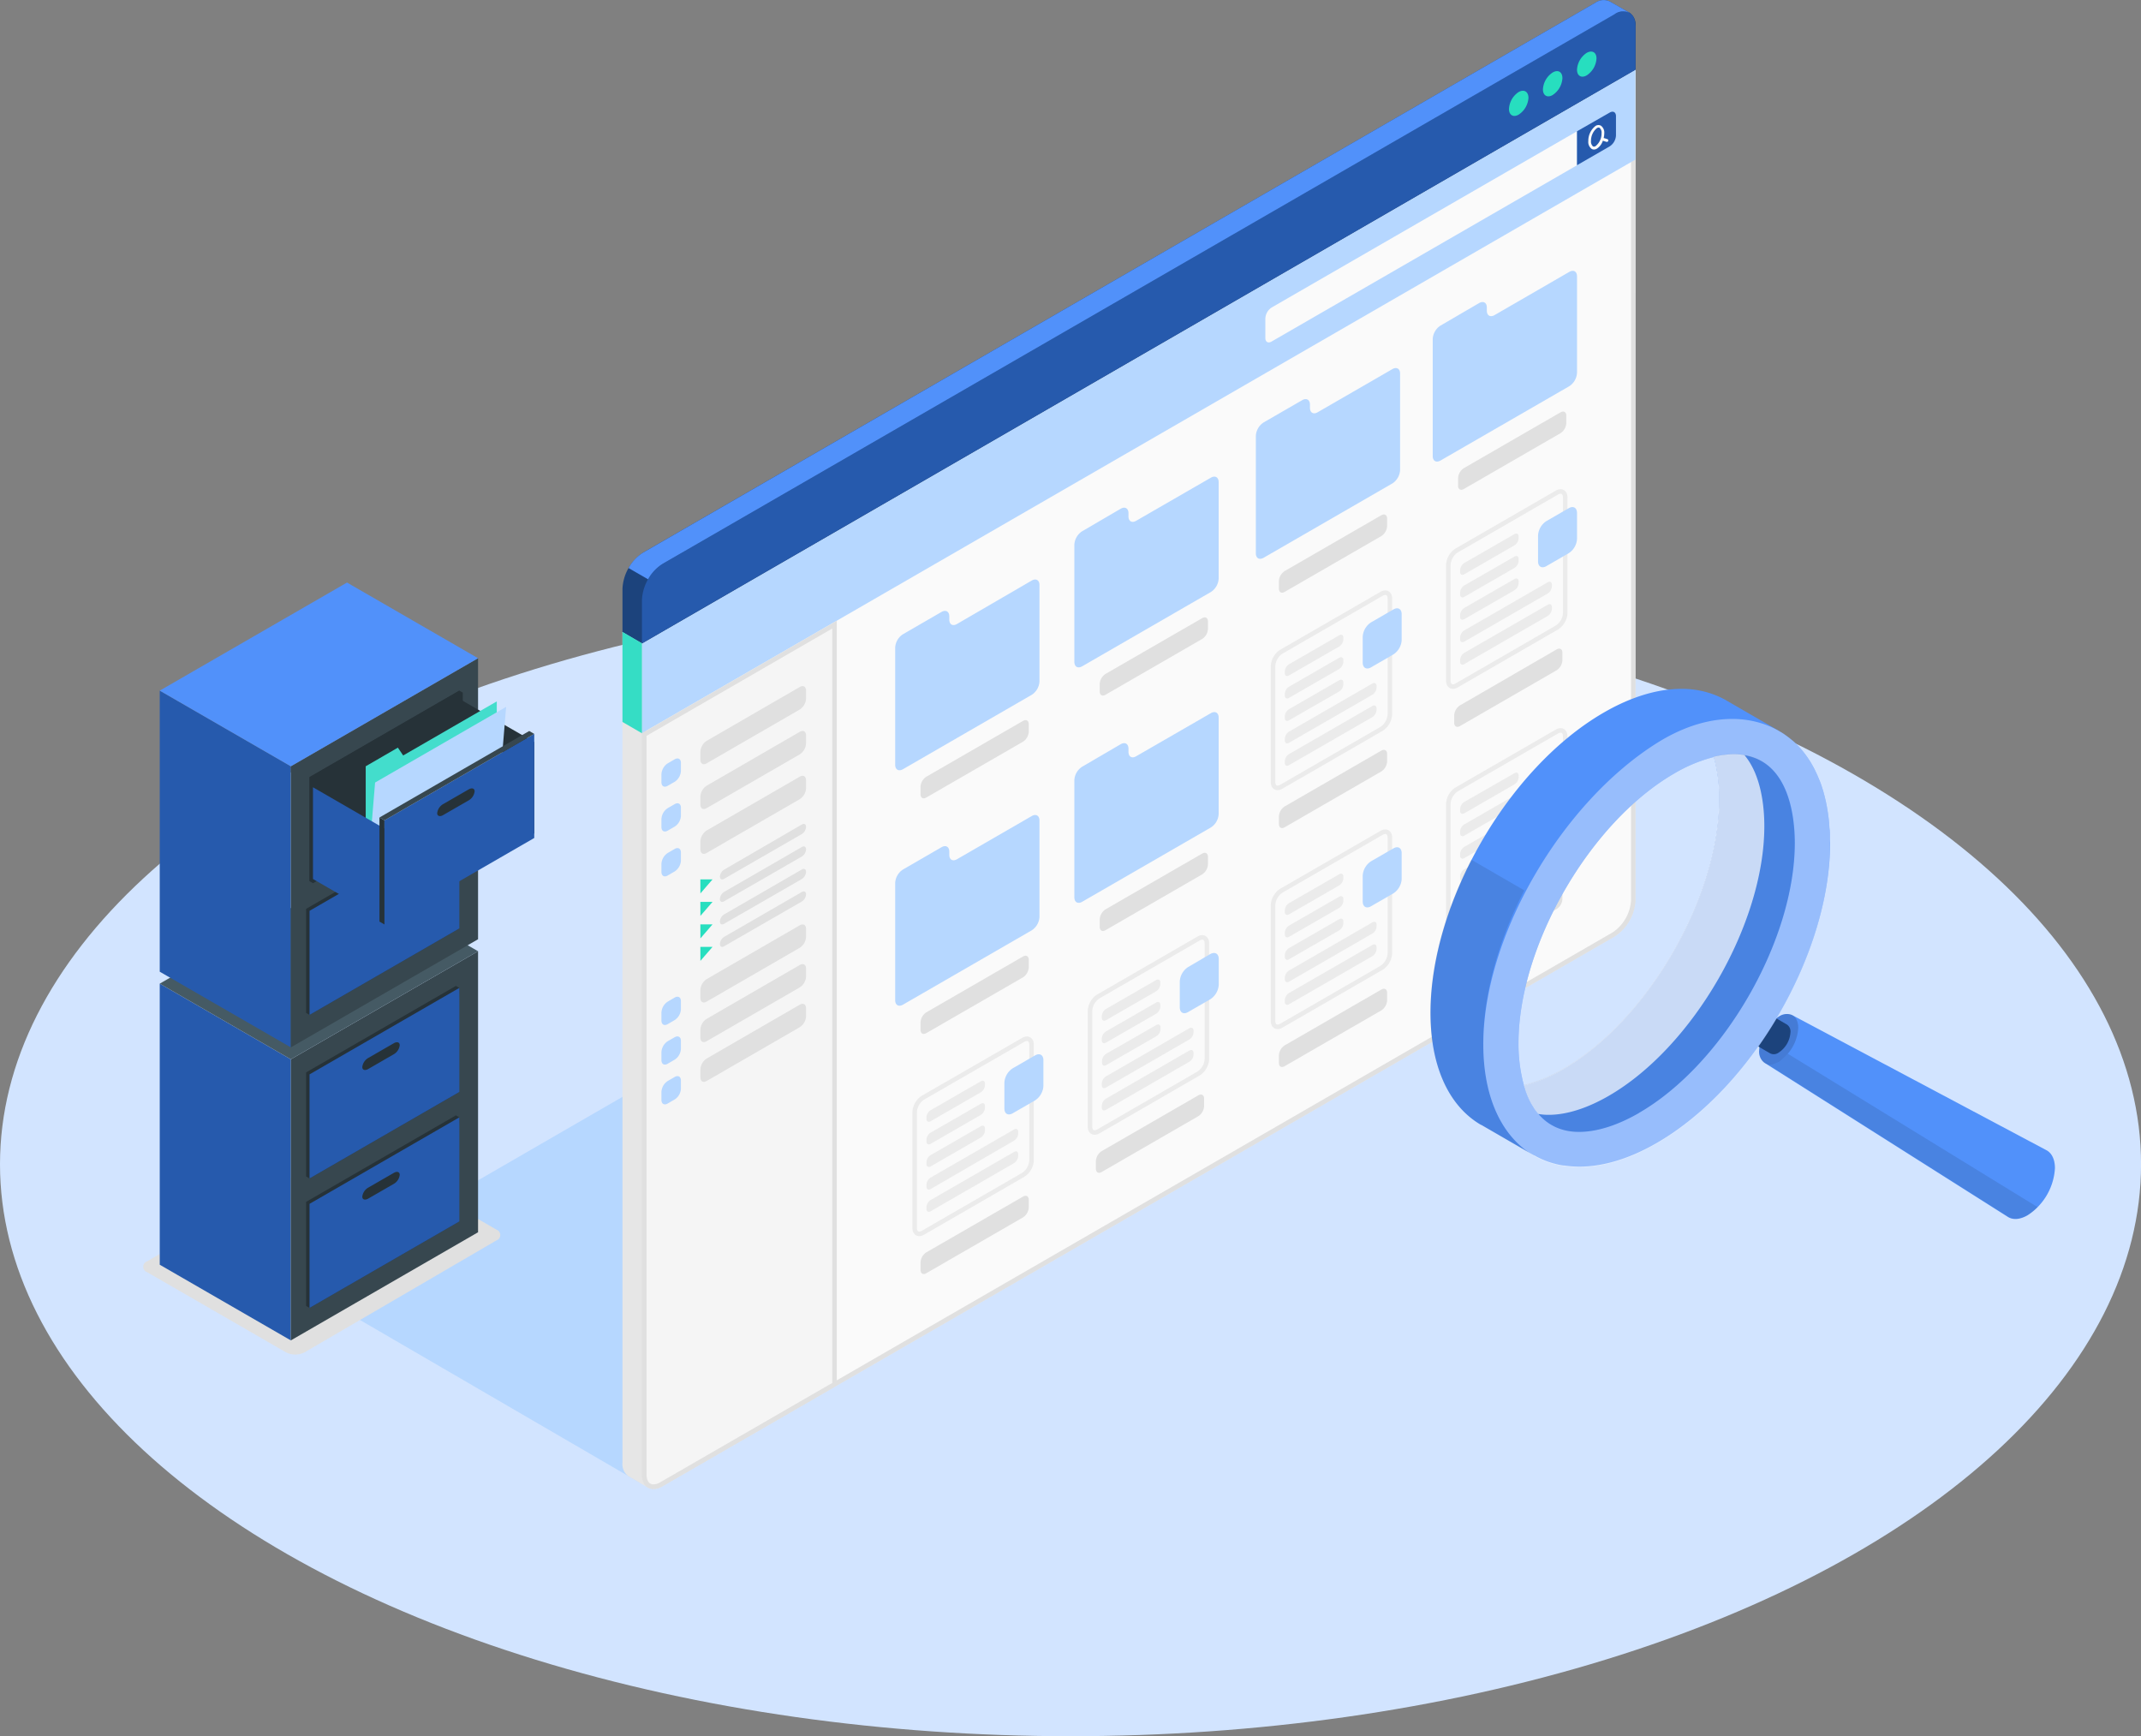 <svg xmlns="http://www.w3.org/2000/svg" viewBox="0 0 473.65 384.08"><rect x="0" y="0" width="473.65" height="384.08" fill="#808080" stroke="none"/><defs><style>.cls-1{fill:#d2e4ff;}.cls-17,.cls-2{fill:#b6d7ff;}.cls-3{fill:#e0e0e0;}.cls-4{fill:#265aad;}.cls-5{fill:#37474f;}.cls-6{fill:#455a64;}.cls-7{fill:#263238;}.cls-8{fill:#5191fa;}.cls-9{fill:#27debf;}.cls-10{opacity:0.2;}.cls-11{fill:#e6e6e6;}.cls-12,.cls-15{fill:#fafafa;}.cls-13{fill:#1c437c;}.cls-14{fill:#f5f5f5;}.cls-15{stroke:#ebebeb;stroke-miterlimit:10;}.cls-16{fill:#ebebeb;}.cls-17,.cls-19{opacity:0.1;}.cls-18{opacity:0.15;}.cls-20,.cls-21{fill:#fff;}.cls-20{opacity:0.4;}.cls-21{opacity:0.7;}</style></defs><g id="Magnifying_glass" data-name="Magnifying glass"><ellipse id="Floor-2" data-name="Floor" class="cls-1" cx="236.83" cy="257.56" rx="236.83" ry="126.52"/><polygon id="Shadow-2" data-name="Shadow" class="cls-2" points="141.51 327.99 66.01 284.08 193.73 210.27 141.51 327.99"/><path id="Shadow-3" data-name="Shadow" class="cls-3" d="M45.7,289.38l30.73,17.74a4.53,4.53,0,0,0,4.12,0L123,282.36a1.26,1.26,0,0,0,0-2.38L92.28,262.24a4.55,4.55,0,0,0-4.13,0L45.7,287A1.26,1.26,0,0,0,45.7,289.38Z" transform="translate(-13.17 -7.96)"/><g id="Cabinet-2" data-name="Cabinet"><polygon class="cls-4" points="64.34 296.52 35.34 279.78 35.34 217.6 64.34 234.34 64.34 296.52"/><polygon class="cls-5" points="64.34 234.34 105.76 210.43 105.76 272.6 64.34 296.52 64.34 234.34"/><polygon class="cls-6" points="105.76 210.43 64.34 234.34 35.34 217.6 76.77 193.69 105.76 210.43"/><path class="cls-7" d="M95.41,241.54l5.63-3.25c.73-.43,1.32-.23,1.32.43a2.66,2.66,0,0,1-1.32,2l-5.64,3.25c-.73.42-1.32.23-1.32-.43A2.63,2.63,0,0,1,95.41,241.54Z" transform="translate(-13.17 -7.96)"/><polygon class="cls-7" points="67.72 265.87 100.86 246.74 101.62 247.18 100.86 269.77 101.62 270.21 68.48 289.34 67.72 288.9 67.72 265.87"/><polygon class="cls-4" points="68.48 266.31 101.62 247.18 101.62 270.21 68.48 289.34 68.48 266.31"/><path class="cls-7" d="M94.64,270.68l5.64-3.25c.73-.43,1.32-.23,1.32.43a2.65,2.65,0,0,1-1.32,2l-5.64,3.25c-.73.42-1.32.23-1.32-.43A2.65,2.65,0,0,1,94.64,270.68Z" transform="translate(-13.17 -7.96)"/><polygon class="cls-7" points="67.72 237.23 100.86 218.1 101.62 218.54 100.86 241.13 101.62 241.57 68.48 260.7 67.72 260.26 67.72 237.23"/><polygon class="cls-4" points="68.48 237.67 101.62 218.54 101.62 241.57 68.48 260.7 68.48 237.67"/><path class="cls-7" d="M94.64,242l5.64-3.25c.73-.42,1.32-.23,1.32.43a2.65,2.65,0,0,1-1.32,2l-5.64,3.26c-.73.42-1.32.23-1.32-.43A2.66,2.66,0,0,1,94.64,242Z" transform="translate(-13.17 -7.96)"/></g><g id="Cabinet-3" data-name="Cabinet"><polygon class="cls-4" points="64.34 231.7 35.34 214.96 35.34 152.78 64.34 169.52 64.34 231.7"/><polygon class="cls-5" points="64.34 169.52 105.76 145.61 105.76 207.78 64.34 231.7 64.34 169.52"/><polygon class="cls-8" points="105.76 145.61 64.34 169.52 35.34 152.78 76.77 128.87 105.76 145.61"/><polygon class="cls-7" points="68.48 171.91 101.62 152.78 102.38 153.22 102.38 176.25 69.24 195.38 68.48 194.94 68.48 171.91"/><path class="cls-7" d="M95.41,176.72l5.63-3.26c.73-.42,1.32-.22,1.32.44a2.66,2.66,0,0,1-1.32,2l-5.64,3.25c-.73.42-1.32.23-1.32-.43A2.63,2.63,0,0,1,95.41,176.72Z" transform="translate(-13.17 -7.96)"/><polygon class="cls-7" points="67.72 201.05 100.86 181.92 100.86 204.95 101.62 205.39 68.48 224.52 67.72 224.08 67.72 201.05"/><polygon class="cls-4" points="68.48 201.49 101.62 182.36 101.62 205.39 68.48 224.52 68.48 201.49"/><path class="cls-7" d="M94.64,205.86l5.64-3.25c.73-.43,1.32-.23,1.32.43a2.65,2.65,0,0,1-1.32,2l-5.64,3.25c-.73.42-1.32.23-1.32-.43A2.65,2.65,0,0,1,94.64,205.86Z" transform="translate(-13.17 -7.96)"/><polygon class="cls-7" points="68.48 171.91 101.62 152.78 101.62 175.81 68.48 194.94 68.48 171.91"/><polygon class="cls-7" points="118.19 164.16 100.05 153.69 100.05 173.98 118.19 184.45 118.19 164.16"/><polygon class="cls-9" points="80.91 198.22 80.91 169.52 88.02 165.4 89.19 167.13 109.9 155.17 109.9 181.48 80.91 198.22"/><g class="cls-10"><polygon class="cls-2" points="80.91 198.22 80.91 169.52 88.02 165.4 89.19 167.13 109.9 155.17 109.9 181.48 80.91 198.22"/></g><polygon class="cls-2" points="80.91 198.22 82.98 173.11 111.97 156.37 109.9 181.48 80.91 198.22"/><polygon class="cls-4" points="85.05 183.29 69.24 174.16 69.24 194.45 85.05 203.58 85.05 183.29"/><polygon class="cls-4" points="85.05 181.48 118.19 162.35 118.19 185.38 85.05 204.51 85.05 181.48"/><path class="cls-7" d="M111.21,185.84l5.64-3.25c.73-.42,1.32-.23,1.32.43a2.65,2.65,0,0,1-1.32,2l-5.64,3.25c-.73.43-1.32.23-1.32-.43A2.66,2.66,0,0,1,111.21,185.84Z" transform="translate(-13.17 -7.96)"/><polygon class="cls-7" points="85.05 181.48 83.95 180.84 83.95 203.87 85.05 204.51 85.05 181.48"/><polygon class="cls-5" points="83.95 180.84 117.08 161.71 118.19 162.35 85.05 181.48 83.95 180.84"/></g><g id="Window-2" data-name="Window"><path class="cls-11" d="M375,23.37l-4.31-2.5L150.88,147.76V331.54a3.23,3.23,0,0,0,1.34,3h0l4.3,2.51h0a3.24,3.24,0,0,0,3.25-.32l210.6-121.59a10.17,10.17,0,0,0,4.6-8Z" transform="translate(-13.17 -7.96)"/><path class="cls-12" d="M157.73,336.83c-1.28,0-2-1-2-2.78V150.56L374.48,24.24V207.15a9.59,9.59,0,0,1-4.35,7.52l-210.6,121.6a3.77,3.77,0,0,1-1.8.56Z" transform="translate(-13.17 -7.96)"/><path class="cls-3" d="M374,25.1V207.15a9.21,9.21,0,0,1-4.1,7.09L159.28,335.83a3.15,3.15,0,0,1-1.55.5c-1.39,0-1.54-1.6-1.54-2.28V150.84L374,25.1m1-1.73L155.19,150.27V334.05c0,2.07,1,3.28,2.54,3.28a4.23,4.23,0,0,0,2.05-.63l210.6-121.59a10.17,10.17,0,0,0,4.6-8V23.37Z" transform="translate(-13.17 -7.96)"/><polygon class="cls-2" points="142.01 142.31 142.01 162.2 361.8 35.3 361.8 15.41 142.01 142.31"/><path class="cls-12" d="M293.1,78.45v4.28c0,.87.62,1.23,1.37.79l67.58-39V37l-67.58,39A3.07,3.07,0,0,0,293.1,78.45Z" transform="translate(-13.17 -7.96)"/><path class="cls-4" d="M369.29,32.86c.76-.44,1.38-.08,1.38.8v4.28a3.06,3.06,0,0,1-1.38,2.39l-7.24,4.18V37Z" transform="translate(-13.17 -7.96)"/><path class="cls-12" d="M368.75,38.73l-.8-.25a4.56,4.56,0,0,0,.13-1,1.9,1.9,0,0,0-.74-1.72,1.17,1.17,0,0,0-1.18.05,4.15,4.15,0,0,0-1.61,3.36,1.9,1.9,0,0,0,.74,1.73,1,1,0,0,0,.51.14,1.32,1.32,0,0,0,.66-.2,3.33,3.33,0,0,0,1.31-1.75l.81.26h.09a.3.3,0,0,0,.28-.21A.3.3,0,0,0,368.75,38.73Zm-2.59,1.55a.57.57,0,0,1-.58.06,1.44,1.44,0,0,1-.43-1.21,3.6,3.6,0,0,1,1.31-2.84.82.82,0,0,1,.37-.11.42.42,0,0,1,.21.06,1.38,1.38,0,0,1,.44,1.2A3.58,3.58,0,0,1,366.16,40.28Z" transform="translate(-13.17 -7.96)"/><path class="cls-13" d="M369.37,8.3a3.2,3.2,0,0,0-3.3.29L155.47,130.18a10.17,10.17,0,0,0-4.59,8v9.62l4.31,2.51L375,23.37V13.75a3.22,3.22,0,0,0-1.33-3C372.87,10.33,370.11,8.76,369.37,8.3Z" transform="translate(-13.17 -7.96)"/><path class="cls-4" d="M155.19,140.64a10.12,10.12,0,0,1,4.59-7.95l210.6-121.6c2.54-1.46,4.6-.27,4.6,2.66v9.62L155.19,150.27Z" transform="translate(-13.17 -7.96)"/><path class="cls-8" d="M373.69,10.81a3.19,3.19,0,0,0-3.31.29L159.78,132.68a9.49,9.49,0,0,0-3.24,3.43l-4.32-2.49a9.33,9.33,0,0,1,3.26-3.44L366.07,8.58a3.2,3.2,0,0,1,3.29-.28c.76.45,3.51,2,4.29,2.48Z" transform="translate(-13.17 -7.96)"/><path class="cls-9" d="M349.12,28.33A4.77,4.77,0,0,0,347,32.07c0,1.37,1,1.93,2.15,1.24a4.78,4.78,0,0,0,2.16-3.73C351.28,28.2,350.31,27.65,349.12,28.33Z" transform="translate(-13.17 -7.96)"/><path class="cls-9" d="M356.66,24a4.76,4.76,0,0,0-2.15,3.73c0,1.38,1,1.94,2.15,1.25a4.78,4.78,0,0,0,2.16-3.73C358.82,23.86,357.85,23.3,356.66,24Z" transform="translate(-13.17 -7.96)"/><path class="cls-9" d="M364.2,19.65a4.76,4.76,0,0,0-2.15,3.73c0,1.38,1,1.93,2.15,1.25a4.78,4.78,0,0,0,2.16-3.74C366.36,19.52,365.39,19,364.2,19.65Z" transform="translate(-13.17 -7.96)"/><path class="cls-14" d="M157.73,336.83c-1.28,0-2-1-2-2.78V170.45l42.1-24.31v168l-38.26,22.09a3.77,3.77,0,0,1-1.8.56Z" transform="translate(-13.17 -7.96)"/><path class="cls-3" d="M197.29,147V313.89l-38,21.94a3.15,3.15,0,0,1-1.55.5c-1.39,0-1.54-1.6-1.54-2.28V170.74L197.29,147m1-1.73-43.1,24.88V334.05c0,2.07,1,3.28,2.54,3.28a4.23,4.23,0,0,0,2.05-.63l38.51-22.23V145.28Z" transform="translate(-13.17 -7.96)"/><path class="cls-3" d="M169.5,171.85l20.61-11.92c.76-.44,1.38-.08,1.38.8v1.79a3.06,3.06,0,0,1-1.38,2.39l-20.62,11.92c-.76.44-1.37.08-1.37-.8v-1.79A3.06,3.06,0,0,1,169.5,171.85Z" transform="translate(-13.17 -7.96)"/><path class="cls-2" d="M163.81,176.73v1.79a3.06,3.06,0,0,1-1.38,2.39l-1.55.89c-.76.44-1.38.09-1.38-.79v-1.79a3.06,3.06,0,0,1,1.38-2.39l1.55-.9C163.19,175.49,163.81,175.85,163.81,176.73Z" transform="translate(-13.17 -7.96)"/><path class="cls-3" d="M169.5,181.77l20.61-11.92c.76-.44,1.38-.08,1.38.79v1.8a3.06,3.06,0,0,1-1.38,2.39l-20.62,11.91c-.76.44-1.37.09-1.37-.79v-1.8A3.05,3.05,0,0,1,169.5,181.77Z" transform="translate(-13.17 -7.96)"/><path class="cls-2" d="M163.81,186.64v1.8a3,3,0,0,1-1.38,2.38l-1.55.9c-.76.44-1.38.08-1.38-.8v-1.79a3.06,3.06,0,0,1,1.38-2.39l1.55-.89C163.19,185.41,163.81,185.76,163.81,186.64Z" transform="translate(-13.17 -7.96)"/><path class="cls-3" d="M169.5,191.68l20.61-11.91c.76-.44,1.38-.09,1.38.79v1.79a3.06,3.06,0,0,1-1.38,2.39l-20.62,11.92c-.76.44-1.37.08-1.37-.8v-1.79A3.06,3.06,0,0,1,169.5,191.68Z" transform="translate(-13.17 -7.96)"/><path class="cls-2" d="M163.81,196.56v1.79a3.06,3.06,0,0,1-1.38,2.39l-1.55.9c-.76.44-1.38.08-1.38-.8v-1.79a3.06,3.06,0,0,1,1.38-2.39l1.55-.9C163.19,195.32,163.81,195.68,163.81,196.56Z" transform="translate(-13.17 -7.96)"/><path class="cls-3" d="M169.5,224.56l20.61-11.91c.76-.44,1.38-.09,1.38.79v1.79a3.06,3.06,0,0,1-1.38,2.39l-20.62,11.92c-.76.44-1.37.08-1.37-.8V227A3.06,3.06,0,0,1,169.5,224.56Z" transform="translate(-13.17 -7.96)"/><path class="cls-2" d="M163.81,229.44v1.79a3.06,3.06,0,0,1-1.38,2.39l-1.55.9c-.76.44-1.38.08-1.38-.8v-1.79a3.06,3.06,0,0,1,1.38-2.39l1.55-.9C163.19,228.2,163.81,228.56,163.81,229.44Z" transform="translate(-13.17 -7.96)"/><path class="cls-3" d="M169.5,233.35l20.61-11.92c.76-.44,1.38-.09,1.38.79V224a3,3,0,0,1-1.38,2.38l-20.62,11.92c-.76.44-1.37.09-1.37-.79v-1.8A3,3,0,0,1,169.5,233.35Z" transform="translate(-13.17 -7.96)"/><path class="cls-2" d="M163.81,238.22V240a3.05,3.05,0,0,1-1.38,2.38l-1.55.9c-.76.44-1.38.08-1.38-.8v-1.79a3.06,3.06,0,0,1,1.38-2.39l1.55-.89C163.19,237,163.81,237.34,163.81,238.22Z" transform="translate(-13.17 -7.96)"/><path class="cls-3" d="M169.5,242.13l20.61-11.92c.76-.44,1.38-.08,1.38.8v1.79a3.06,3.06,0,0,1-1.38,2.39L169.49,247.1c-.76.44-1.37.09-1.37-.79v-1.79A3.06,3.06,0,0,1,169.5,242.13Z" transform="translate(-13.17 -7.96)"/><path class="cls-2" d="M163.81,247v1.8a3,3,0,0,1-1.38,2.38l-1.55.9c-.76.44-1.38.08-1.38-.79v-1.8a3.06,3.06,0,0,1,1.38-2.39l1.55-.89C163.19,245.77,163.81,246.12,163.81,247Z" transform="translate(-13.17 -7.96)"/><polygon class="cls-9" points="154.94 194.54 154.95 197.64 157.63 194.54 154.94 194.54"/><path class="cls-3" d="M172.43,201.87c0,.57.41.8.92.51l17.22-9.92a2,2,0,0,0,.92-1.58c0-.59-.41-.82-.92-.53l-17.22,10A2,2,0,0,0,172.43,201.87Z" transform="translate(-13.17 -7.96)"/><polygon class="cls-9" points="154.94 199.52 154.95 202.61 157.63 199.52 154.94 199.52"/><path class="cls-3" d="M172.43,206.84c0,.58.41.81.92.51l17.22-9.92a2,2,0,0,0,.92-1.58c0-.58-.41-.82-.92-.52l-17.22,9.94A2,2,0,0,0,172.43,206.84Z" transform="translate(-13.17 -7.96)"/><polygon class="cls-9" points="154.94 204.49 154.95 207.59 157.63 204.49 154.94 204.49"/><path class="cls-3" d="M172.43,211.82c0,.57.41.8.92.51l17.22-9.92a2,2,0,0,0,.92-1.58c0-.59-.41-.82-.92-.53l-17.22,9.95A2,2,0,0,0,172.43,211.82Z" transform="translate(-13.17 -7.96)"/><polygon class="cls-9" points="154.94 209.47 154.95 212.56 157.63 209.47 154.94 209.47"/><path class="cls-3" d="M172.43,216.79c0,.58.41.8.92.51l17.22-9.92a2,2,0,0,0,.92-1.58c0-.58-.41-.82-.92-.52l-17.22,9.94A2,2,0,0,0,172.43,216.79Z" transform="translate(-13.17 -7.96)"/><path class="cls-2" d="M211.21,151.2v25.93c0,1.09.77,1.53,1.71,1l28.51-16.47a3.75,3.75,0,0,0,1.7-2.94V137.38c0-1.08-.76-1.52-1.7-1L224.88,146c-.94.55-1.7.11-1.7-1v-.68c0-1.08-.76-1.52-1.7-1l-8.56,4.95A3.76,3.76,0,0,0,211.21,151.2Z" transform="translate(-13.17 -7.96)"/><path class="cls-3" d="M216.82,182v1.66c0,.81.57,1.14,1.27.73l21.39-12.35a2.79,2.79,0,0,0,1.28-2.2v-1.66c0-.82-.57-1.15-1.28-.74l-21.39,12.35A2.81,2.81,0,0,0,216.82,182Z" transform="translate(-13.17 -7.96)"/><path class="cls-2" d="M250.85,128.44v25.93c0,1.09.77,1.53,1.71,1l28.51-16.46a3.75,3.75,0,0,0,1.7-2.94V114.62c0-1.08-.76-1.52-1.7-1l-16.55,9.55c-.94.54-1.7.11-1.7-1v-.68c0-1.08-.76-1.52-1.7-1l-8.56,5A3.76,3.76,0,0,0,250.85,128.44Z" transform="translate(-13.17 -7.96)"/><path class="cls-3" d="M256.46,159.26v1.66c0,.82.57,1.15,1.27.74l21.39-12.35a2.79,2.79,0,0,0,1.28-2.21v-1.66c0-.81-.57-1.14-1.28-.73l-21.39,12.34A2.84,2.84,0,0,0,256.46,159.26Z" transform="translate(-13.17 -7.96)"/><path class="cls-2" d="M211.21,203.3v25.92c0,1.09.77,1.53,1.71,1l28.51-16.46a3.78,3.78,0,0,0,1.7-2.95V189.48c0-1.09-.76-1.53-1.7-1l-16.55,9.56c-.94.54-1.7.1-1.7-1v-.67c0-1.09-.76-1.53-1.7-1l-8.56,4.95A3.76,3.76,0,0,0,211.21,203.3Z" transform="translate(-13.17 -7.96)"/><path class="cls-3" d="M216.82,234.12v1.66c0,.81.57,1.14,1.27.73l21.39-12.34a2.82,2.82,0,0,0,1.28-2.21V220.3c0-.82-.57-1.15-1.28-.74l-21.39,12.35A2.81,2.81,0,0,0,216.82,234.12Z" transform="translate(-13.17 -7.96)"/><path class="cls-2" d="M250.85,180.53v25.93c0,1.09.77,1.53,1.71,1L281.07,191a3.75,3.75,0,0,0,1.7-2.94V166.71c0-1.08-.76-1.52-1.7-1l-16.55,9.55c-.94.55-1.7.11-1.7-1v-.68c0-1.08-.76-1.52-1.7-1l-8.56,5A3.76,3.76,0,0,0,250.85,180.53Z" transform="translate(-13.17 -7.96)"/><path class="cls-3" d="M256.46,211.35V213c0,.82.57,1.15,1.27.74l21.39-12.35a2.79,2.79,0,0,0,1.28-2.21v-1.66c0-.81-.57-1.14-1.28-.73l-21.39,12.34A2.84,2.84,0,0,0,256.46,211.35Z" transform="translate(-13.17 -7.96)"/><path class="cls-2" d="M291,104.43v25.93c0,1.08.76,1.52,1.7,1l28.51-16.46a3.75,3.75,0,0,0,1.7-2.95V90.61c0-1.09-.76-1.53-1.7-1l-16.54,9.55c-.94.54-1.7.1-1.7-1v-.68c0-1.09-.77-1.53-1.71-1l-8.56,4.94A3.77,3.77,0,0,0,291,104.43Z" transform="translate(-13.17 -7.96)"/><path class="cls-3" d="M296.1,136.5v1.66c0,.82.57,1.14,1.27.74l21.39-12.35a2.82,2.82,0,0,0,1.28-2.21v-1.66c0-.81-.57-1.14-1.28-.74l-21.39,12.35A2.84,2.84,0,0,0,296.1,136.5Z" transform="translate(-13.17 -7.96)"/><path class="cls-2" d="M330.13,82.92v25.93c0,1.08.77,1.52,1.7,1l28.52-16.46a3.77,3.77,0,0,0,1.7-3V69.1c0-1.09-.76-1.53-1.7-1L343.8,77.67c-.94.54-1.7.1-1.7-1V76c0-1.09-.76-1.53-1.7-1L331.83,80A3.78,3.78,0,0,0,330.13,82.92Z" transform="translate(-13.17 -7.96)"/><path class="cls-3" d="M335.74,113.74v1.66c0,.81.57,1.14,1.27.74l21.39-12.35a2.85,2.85,0,0,0,1.28-2.21V99.92c0-.82-.58-1.15-1.28-.74L337,111.53A2.82,2.82,0,0,0,335.74,113.74Z" transform="translate(-13.17 -7.96)"/><path class="cls-3" d="M296.1,188.57v1.66c0,.82.57,1.15,1.27.74l21.39-12.35a2.82,2.82,0,0,0,1.28-2.21v-1.66c0-.81-.57-1.14-1.28-.74l-21.39,12.35A2.84,2.84,0,0,0,296.1,188.57Z" transform="translate(-13.17 -7.96)"/><path class="cls-15" d="M296.63,152.13l22.19-12.81c1-.58,1.83-.11,1.83,1.06V166a4.07,4.07,0,0,1-1.83,3.19L296.63,182c-1,.59-1.83.12-1.83-1.06V155.31A4.07,4.07,0,0,1,296.63,152.13Z" transform="translate(-13.17 -7.96)"/><path class="cls-2" d="M321.43,142.78l-4.95,2.86a4.07,4.07,0,0,0-1.84,3.18v5.71c0,1.17.83,1.65,1.84,1.06l4.95-2.86a4.06,4.06,0,0,0,1.83-3.18v-5.71C323.26,142.67,322.44,142.2,321.43,142.78Z" transform="translate(-13.17 -7.96)"/><path class="cls-16" d="M298.33,154.9l11.11-6.4c.5-.29.92-.05.92.53v.36a2.05,2.05,0,0,1-.92,1.59l-11.12,6.4c-.5.3-.91.06-.91-.53v-.36A2,2,0,0,1,298.33,154.9Z" transform="translate(-13.17 -7.96)"/><path class="cls-16" d="M298.33,159.87l11.11-6.4c.5-.29.92-.05.92.53v.36a2.05,2.05,0,0,1-.92,1.59l-11.12,6.4c-.5.3-.91.06-.91-.53v-.36A2,2,0,0,1,298.33,159.87Z" transform="translate(-13.17 -7.96)"/><path class="cls-16" d="M298.33,164.84l11.11-6.4c.5-.29.92-.05.92.53v.36a2.05,2.05,0,0,1-.92,1.59l-11.12,6.4c-.5.3-.91.06-.91-.53v-.36A2,2,0,0,1,298.33,164.84Z" transform="translate(-13.17 -7.96)"/><path class="cls-16" d="M298.33,169.81l18.46-10.65c.5-.29.92,0,.92.54v.35a2.05,2.05,0,0,1-.92,1.59l-18.47,10.65c-.5.3-.91.06-.91-.53v-.36A2,2,0,0,1,298.33,169.81Z" transform="translate(-13.17 -7.96)"/><path class="cls-16" d="M298.33,174.78l18.46-10.65c.5-.29.92,0,.92.53V165a2.05,2.05,0,0,1-.92,1.59l-18.47,10.65c-.5.3-.91.06-.91-.53v-.36A2,2,0,0,1,298.33,174.78Z" transform="translate(-13.17 -7.96)"/><path class="cls-3" d="M334.88,166.18v1.66c0,.81.58,1.14,1.28.74l21.39-12.35a2.84,2.84,0,0,0,1.27-2.21v-1.66c0-.81-.57-1.14-1.27-.74L336.16,164A2.85,2.85,0,0,0,334.88,166.18Z" transform="translate(-13.17 -7.96)"/><path class="cls-15" d="M335.42,129.74l22.18-12.81c1-.58,1.84-.11,1.84,1.06V143.6a4,4,0,0,1-1.84,3.18l-22.18,12.81c-1,.59-1.84.11-1.84-1.06V132.92A4.07,4.07,0,0,1,335.42,129.74Z" transform="translate(-13.17 -7.96)"/><path class="cls-2" d="M360.21,120.39l-4.94,2.85a4.07,4.07,0,0,0-1.84,3.19v5.71c0,1.17.82,1.64,1.84,1.06l4.94-2.86a4,4,0,0,0,1.84-3.18v-5.71C362.05,120.28,361.23,119.8,360.21,120.39Z" transform="translate(-13.17 -7.96)"/><path class="cls-16" d="M337.11,132.5l11.11-6.39c.51-.29.92,0,.92.53V127a2,2,0,0,1-.92,1.59L337.11,135c-.51.29-.92.06-.92-.53v-.37A2,2,0,0,1,337.11,132.5Z" transform="translate(-13.17 -7.96)"/><path class="cls-16" d="M337.11,137.47l11.11-6.39c.51-.29.92-.05.92.53V132a2,2,0,0,1-.92,1.59L337.11,140c-.51.29-.92.06-.92-.53v-.37A2,2,0,0,1,337.11,137.47Z" transform="translate(-13.17 -7.96)"/><path class="cls-16" d="M337.11,142.44l11.11-6.39c.51-.29.92-.05.92.53v.36a2,2,0,0,1-.92,1.59l-11.11,6.4c-.51.29-.92.06-.92-.53V144A2,2,0,0,1,337.11,142.44Z" transform="translate(-13.17 -7.96)"/><path class="cls-16" d="M337.11,147.41l18.46-10.64c.51-.29.92-.05.92.53v.36a2,2,0,0,1-.92,1.59L337.11,149.9c-.51.29-.92.06-.92-.53V149A2,2,0,0,1,337.11,147.41Z" transform="translate(-13.17 -7.96)"/><path class="cls-16" d="M337.11,152.38l18.46-10.64c.51-.29.92-.05.92.53v.36a2,2,0,0,1-.92,1.59l-18.46,10.65c-.51.29-.92.06-.92-.53V154A2,2,0,0,1,337.11,152.38Z" transform="translate(-13.17 -7.96)"/><path class="cls-3" d="M296.1,241.43v1.66c0,.81.57,1.14,1.27.73l21.39-12.34a2.82,2.82,0,0,0,1.28-2.21v-1.66c0-.82-.57-1.15-1.28-.74l-21.39,12.35A2.81,2.81,0,0,0,296.1,241.43Z" transform="translate(-13.17 -7.96)"/><path class="cls-15" d="M296.63,205l22.19-12.8c1-.59,1.83-.11,1.83,1.06v25.61a4.06,4.06,0,0,1-1.83,3.18l-22.19,12.81c-1,.59-1.83.11-1.83-1.06V208.17A4.09,4.09,0,0,1,296.63,205Z" transform="translate(-13.17 -7.96)"/><path class="cls-2" d="M321.43,195.64l-4.95,2.85a4.08,4.08,0,0,0-1.84,3.18v5.71c0,1.18.83,1.65,1.84,1.06l4.95-2.85a4.07,4.07,0,0,0,1.83-3.18V196.7C323.26,195.53,322.44,195.05,321.43,195.64Z" transform="translate(-13.17 -7.96)"/><path class="cls-16" d="M298.33,207.75l11.11-6.39c.5-.29.92-.06.92.53v.35a2,2,0,0,1-.92,1.59l-11.12,6.41c-.5.29-.91,0-.91-.53v-.37A2,2,0,0,1,298.33,207.75Z" transform="translate(-13.17 -7.96)"/><path class="cls-16" d="M298.33,212.72l11.11-6.39c.5-.29.92-.06.92.53v.35a2,2,0,0,1-.92,1.59l-11.12,6.41c-.5.29-.91,0-.91-.53v-.37A2,2,0,0,1,298.33,212.72Z" transform="translate(-13.17 -7.96)"/><path class="cls-16" d="M298.33,217.69l11.11-6.39c.5-.3.92-.06.92.53v.35a2,2,0,0,1-.92,1.59l-11.12,6.41c-.5.29-.91,0-.91-.53v-.37A2,2,0,0,1,298.33,217.69Z" transform="translate(-13.17 -7.96)"/><path class="cls-16" d="M298.33,222.66,316.79,212c.5-.29.92-.06.92.53v.35a2,2,0,0,1-.92,1.59l-18.47,10.66c-.5.29-.91,0-.91-.53v-.37A2,2,0,0,1,298.33,222.66Z" transform="translate(-13.17 -7.96)"/><path class="cls-16" d="M298.33,227.63,316.79,217c.5-.29.92-.06.92.53v.35a2,2,0,0,1-.92,1.59l-18.47,10.66c-.5.29-.91,0-.91-.53v-.37A2,2,0,0,1,298.33,227.63Z" transform="translate(-13.17 -7.96)"/><path class="cls-3" d="M334.88,219v1.67c0,.81.58,1.14,1.28.73l21.39-12.35a2.81,2.81,0,0,0,1.27-2.21v-1.66c0-.81-.57-1.14-1.27-.73l-21.39,12.35A2.81,2.81,0,0,0,334.88,219Z" transform="translate(-13.17 -7.96)"/><path class="cls-15" d="M335.42,182.59l22.18-12.8c1-.59,1.84-.11,1.84,1.06v25.61a4.05,4.05,0,0,1-1.84,3.18l-22.18,12.81c-1,.58-1.84.11-1.84-1.06V185.78A4.08,4.08,0,0,1,335.42,182.59Z" transform="translate(-13.17 -7.96)"/><path class="cls-9" d="M360.21,173.24l-4.94,2.86a4.05,4.05,0,0,0-1.84,3.18V185c0,1.17.82,1.65,1.84,1.06l4.94-2.85a4.06,4.06,0,0,0,1.84-3.19v-5.7C362.05,173.13,361.23,172.66,360.21,173.24Z" transform="translate(-13.17 -7.96)"/><path class="cls-16" d="M337.11,185.36,348.22,179c.51-.3.92-.06.92.53v.35a2,2,0,0,1-.92,1.59l-11.11,6.41c-.51.29-.92.05-.92-.53V187A2,2,0,0,1,337.11,185.36Z" transform="translate(-13.17 -7.96)"/><path class="cls-16" d="M337.11,190.33l11.11-6.39c.51-.3.92-.06.92.53v.35a2,2,0,0,1-.92,1.59l-11.11,6.41c-.51.29-.92.05-.92-.53v-.37A2,2,0,0,1,337.11,190.33Z" transform="translate(-13.17 -7.96)"/><path class="cls-16" d="M337.11,195.3l11.11-6.39c.51-.3.92-.06.92.53v.35a2,2,0,0,1-.92,1.59l-11.11,6.41c-.51.29-.92.05-.92-.53v-.37A2,2,0,0,1,337.11,195.3Z" transform="translate(-13.17 -7.96)"/><path class="cls-16" d="M337.11,200.27l18.46-10.64c.51-.3.92-.06.92.53v.35a2,2,0,0,1-.92,1.59l-18.46,10.66c-.51.29-.92.05-.92-.53v-.37A2,2,0,0,1,337.11,200.27Z" transform="translate(-13.17 -7.96)"/><path class="cls-16" d="M337.11,205.24l18.46-10.64c.51-.3.92-.06.92.53v.35a2,2,0,0,1-.92,1.59l-18.46,10.66c-.51.29-.92.05-.92-.53v-.37A2,2,0,0,1,337.11,205.24Z" transform="translate(-13.17 -7.96)"/><path class="cls-3" d="M216.82,287.23v1.66c0,.81.58,1.14,1.28.73l21.39-12.35a2.81,2.81,0,0,0,1.27-2.21V273.4c0-.81-.57-1.14-1.27-.73L218.1,285A2.82,2.82,0,0,0,216.82,287.23Z" transform="translate(-13.17 -7.96)"/><path class="cls-15" d="M217.36,250.78,239.54,238c1-.59,1.84-.11,1.84,1.06v25.61a4.05,4.05,0,0,1-1.84,3.18l-22.18,12.81c-1,.58-1.84.11-1.84-1.06V254A4.08,4.08,0,0,1,217.36,250.78Z" transform="translate(-13.17 -7.96)"/><path class="cls-2" d="M242.15,241.44l-4.94,2.85a4.05,4.05,0,0,0-1.84,3.18v5.71c0,1.17.82,1.65,1.84,1.06l4.94-2.85A4.06,4.06,0,0,0,244,248.2v-5.7C244,241.32,243.17,240.85,242.15,241.44Z" transform="translate(-13.17 -7.96)"/><path class="cls-16" d="M219.05,253.55l11.11-6.39c.51-.3.92-.06.92.53V248a2,2,0,0,1-.92,1.59L219.05,256c-.51.29-.92,0-.92-.53v-.37A2,2,0,0,1,219.05,253.55Z" transform="translate(-13.17 -7.96)"/><path class="cls-16" d="M219.05,258.52l11.11-6.39c.51-.3.92-.06.92.53V253a2,2,0,0,1-.92,1.59L219.05,261c-.51.29-.92.05-.92-.53v-.37A2,2,0,0,1,219.05,258.52Z" transform="translate(-13.17 -7.96)"/><path class="cls-16" d="M219.05,263.49l11.11-6.39c.51-.3.92-.06.92.53V258a2,2,0,0,1-.92,1.59L219.05,266c-.51.29-.92,0-.92-.53v-.37A2,2,0,0,1,219.05,263.49Z" transform="translate(-13.17 -7.96)"/><path class="cls-16" d="M219.05,268.46l18.46-10.64c.51-.3.92-.06.92.53v.35a2,2,0,0,1-.92,1.59L219.05,271c-.51.29-.92.05-.92-.53v-.37A2,2,0,0,1,219.05,268.46Z" transform="translate(-13.17 -7.96)"/><path class="cls-16" d="M219.05,273.43l18.46-10.64c.51-.3.92-.06.92.53v.35a2,2,0,0,1-.92,1.59l-18.46,10.66c-.51.29-.92.05-.92-.53V275A2,2,0,0,1,219.05,273.43Z" transform="translate(-13.17 -7.96)"/><path class="cls-3" d="M255.61,264.83v1.66c0,.82.57,1.15,1.28.74l21.38-12.35a2.79,2.79,0,0,0,1.28-2.21V251c0-.81-.57-1.14-1.28-.73l-21.38,12.34A2.82,2.82,0,0,0,255.61,264.83Z" transform="translate(-13.17 -7.96)"/><path class="cls-15" d="M256.15,228.39l22.18-12.81c1-.58,1.84-.11,1.84,1.07v25.61a4.08,4.08,0,0,1-1.84,3.18l-22.18,12.81c-1,.58-1.84.11-1.84-1.07V231.57A4.05,4.05,0,0,1,256.15,228.39Z" transform="translate(-13.17 -7.96)"/><path class="cls-2" d="M280.94,219,276,221.9a4.06,4.06,0,0,0-1.83,3.18v5.71c0,1.17.82,1.65,1.83,1.06l4.95-2.85a4.1,4.1,0,0,0,1.84-3.19V220.1C282.78,218.93,282,218.46,280.94,219Z" transform="translate(-13.17 -7.96)"/><path class="cls-16" d="M257.84,231.16l11.11-6.4c.51-.29.92,0,.92.54v.35a2,2,0,0,1-.92,1.59l-11.11,6.41c-.51.29-.92,0-.92-.54v-.36A2,2,0,0,1,257.84,231.16Z" transform="translate(-13.17 -7.96)"/><path class="cls-16" d="M257.84,236.13l11.11-6.4c.51-.29.92,0,.92.54v.35a2,2,0,0,1-.92,1.59l-11.11,6.4c-.51.3-.92.06-.92-.53v-.36A2,2,0,0,1,257.84,236.13Z" transform="translate(-13.17 -7.96)"/><path class="cls-16" d="M257.84,241.1,269,234.7c.51-.29.92,0,.92.54v.35a2,2,0,0,1-.92,1.59l-11.11,6.4c-.51.3-.92.06-.92-.53v-.36A2,2,0,0,1,257.84,241.1Z" transform="translate(-13.17 -7.96)"/><path class="cls-16" d="M257.84,246.07l18.46-10.65c.51-.29.92,0,.92.54v.35a2,2,0,0,1-.92,1.59l-18.46,10.65c-.51.3-.92.06-.92-.53v-.36A2,2,0,0,1,257.84,246.07Z" transform="translate(-13.17 -7.96)"/><path class="cls-16" d="M257.84,251l18.46-10.65c.51-.29.92,0,.92.54v.35a2,2,0,0,1-.92,1.59l-18.46,10.65c-.51.3-.92.06-.92-.53v-.36A2,2,0,0,1,257.84,251Z" transform="translate(-13.17 -7.96)"/><polygon class="cls-9" points="142.01 142.31 137.71 139.8 137.71 159.71 142.01 162.2 142.01 142.31"/><polygon class="cls-17" points="142.01 142.31 137.71 139.8 137.71 159.71 142.01 162.2 142.01 142.31"/></g><g id="Magnifying_glass-2" data-name="Magnifying glass"><path class="cls-8" d="M409.73,232.56h0a3,3,0,0,0-3.05.3,9.5,9.5,0,0,0-4.33,7.46,3,3,0,0,0,1.25,2.8h0l53.7,34h0c1.1.74,2.67.7,4.42-.31a13.32,13.32,0,0,0,6.06-10.43c0-2-.74-3.4-1.93-4v0Z" transform="translate(-13.17 -7.96)"/><path class="cls-18" d="M402.35,240.32c0,2.75,1.92,3.87,4.31,2.5a9.56,9.56,0,0,0,4.33-7.46c0-2.75-1.92-3.87-4.31-2.5A9.5,9.5,0,0,0,402.35,240.32Z" transform="translate(-13.17 -7.96)"/><path class="cls-13" d="M390.46,225.42a5.79,5.79,0,0,0-2.62,4.51,1.84,1.84,0,0,0,.76,1.69h0L404.81,241h0a1.8,1.8,0,0,0,1.84-.18,5.77,5.77,0,0,0,2.62-4.51,1.84,1.84,0,0,0-.76-1.69l-16.21-9.41h0A1.84,1.84,0,0,0,390.46,225.42Z" transform="translate(-13.17 -7.96)"/><path class="cls-19" d="M408.69,241.07,463.94,275a10.63,10.63,0,0,1-2.21,1.75c-1.75,1-3.32,1.05-4.42.3h0l-53.69-34a3,3,0,0,0,3.05-.3A7.89,7.89,0,0,0,408.69,241.07Z" transform="translate(-13.17 -7.96)"/><path class="cls-8" d="M418,192.73c0-.45,0-.9-.07-1.34s-.06-.88-.1-1.31-.06-.58-.09-.87c-.08-.75-.19-1.5-.31-2.21-.06-.32-.11-.65-.18-1s-.12-.61-.19-.91c-.19-.82-.39-1.62-.62-2.38-.12-.37-.23-.74-.35-1.09a.58.58,0,0,1-.06-.17c-.13-.35-.25-.7-.39-1s-.31-.78-.49-1.15-.24-.54-.39-.81a3,3,0,0,0-.28-.57c-.12-.24-.24-.47-.37-.69l-.09-.16c-.11-.2-.23-.4-.35-.6l-.25-.38a20.55,20.55,0,0,0-1.91-2.54l-.36-.4c-.09-.11-.2-.21-.29-.31s-.26-.25-.39-.39a12.23,12.23,0,0,0-1.16-1c-.19-.17-.39-.32-.59-.47s-.4-.3-.61-.44a8.87,8.87,0,0,0-1-.65l-.26-.16-.06-.05h0l-11.7-6.77h0l-.09-.06a19.8,19.8,0,0,0-9.89-2.5c-5.15,0-11,1.69-17.13,5.24-21.17,12.23-38.34,42-38.34,66.42,0,12.19,4.26,20.77,11.16,24.79l.07,0h0l11.71,6.77h0l.07,0h0l.18.1a8,8,0,0,0,.92.48,11.82,11.82,0,0,0,1.15.51,9.58,9.58,0,0,0,1.06.39,5.18,5.18,0,0,0,.56.17,3.25,3.25,0,0,0,.61.17,4.71,4.71,0,0,0,.62.16,3.78,3.78,0,0,0,.46.1,8,8,0,0,0,.83.14.46.46,0,0,0,.19,0c.33.05.67.1,1,.13,5.71.6,12.35-1,19.46-5.11,21.18-12.23,38.35-42,38.35-66.41C418,193.89,418,193.31,418,192.73Zm-25.69-17.29a34.19,34.19,0,0,1,1.21,9.33c0,21.57-15.78,48.9-34.46,59.69a33.67,33.67,0,0,1-8.75,3.63,35.06,35.06,0,0,1-1.21-9.34c0-21.57,15.79-48.9,34.47-59.69A33.43,33.43,0,0,1,392.27,175.44Z" transform="translate(-13.17 -7.96)"/><path class="cls-19" d="M352,263.27l-11.25-6.52c-6.9-4-11.16-12.6-11.16-24.78,0-10.9,3.42-22.85,9.07-33.83l11.71,6.78c-5.66,11-9.07,22.92-9.07,33.83C341.29,250.68,345.34,259.14,352,263.27Z" transform="translate(-13.17 -7.96)"/><path class="cls-20" d="M418,192.73c0-.45,0-.9-.07-1.34s-.06-.88-.1-1.31-.06-.58-.09-.87c-.08-.75-.19-1.5-.31-2.21-.06-.32-.11-.65-.18-1s-.12-.61-.19-.91c-.19-.82-.39-1.62-.62-2.38-.12-.37-.23-.74-.35-1.09a.58.58,0,0,1-.06-.17c-.13-.35-.25-.7-.39-1s-.31-.78-.49-1.15-.24-.54-.39-.81a3,3,0,0,0-.28-.57c-.12-.24-.24-.47-.37-.69l-.09-.16c-.11-.2-.23-.4-.35-.6l-.25-.38a20.55,20.55,0,0,0-1.91-2.54l-.36-.4c-.09-.11-.2-.21-.29-.31s-.26-.25-.39-.39a12.23,12.23,0,0,0-1.16-1c-.19-.17-.39-.32-.59-.47s-.4-.3-.61-.44a8.87,8.87,0,0,0-1-.65c-7-4.23-16.94-4.14-27.44,2.48-21,13.24-38.25,42.59-38.35,66.42-.05,12.38,4.4,21,11.49,25a8,8,0,0,0,.92.48,11.82,11.82,0,0,0,1.15.51,9.58,9.58,0,0,0,1.06.39,5.18,5.18,0,0,0,.56.17,3.25,3.25,0,0,0,.61.17,4.71,4.71,0,0,0,.62.16,3.78,3.78,0,0,0,.46.1,8,8,0,0,0,.83.14.46.46,0,0,0,.19,0c.33.05.67.1,1,.13,5.71.6,12.35-1,19.46-5.11,21.18-12.23,38.35-42,38.35-66.41C418,193.89,418,193.31,418,192.73Zm-42.21,61.43c-4.75,2.75-9.33,4.19-13.24,4.19-7.34,0-10.71-5-12.24-10.26a35.06,35.06,0,0,1-1.21-9.34c0-21.57,15.79-48.9,34.47-59.69a33.43,33.43,0,0,1,8.74-3.62,19.13,19.13,0,0,1,4.5-.57c12.13,0,13.43,13.71,13.43,19.61C410.2,216.05,394.43,243.38,375.75,254.16Z" transform="translate(-13.17 -7.96)"/><path class="cls-19" d="M410.2,194.48c0,21.56-15.77,48.9-34.45,59.68-4.75,2.74-9.33,4.19-13.23,4.19a11.24,11.24,0,0,1-9-4h0c-.19-.22-.37-.45-.55-.69s-.35-.48-.5-.73-.23-.36-.33-.54l-.21-.35-.23-.45a3.86,3.86,0,0,1-.2-.41,3.23,3.23,0,0,1-.2-.42c-.11-.26-.22-.5-.32-.77s-.25-.63-.36-1-.21-.66-.3-1a33.46,33.46,0,0,0,8.74-3.64c18.67-10.78,34.46-38.11,34.46-59.68a34.19,34.19,0,0,0-1.21-9.33,19.67,19.67,0,0,1,4.5-.57,14.25,14.25,0,0,1,1.77.11c.19,0,.37.06.56.09h0C409.06,176.72,410.2,189,410.2,194.48Z" transform="translate(-13.17 -7.96)"/><path class="cls-21" d="M403.49,190.71c0,21.57-15.76,48.91-34.45,59.69-4.75,2.74-9.32,4.18-13.24,4.18a13.21,13.21,0,0,1-2.32-.19c-.19-.22-.37-.45-.55-.69s-.35-.48-.5-.73-.23-.36-.33-.54l-.21-.35-.23-.45a3.86,3.86,0,0,1-.2-.41,3.23,3.23,0,0,1-.2-.42c-.11-.26-.22-.5-.32-.77s-.25-.63-.36-1-.21-.66-.3-1a33.46,33.46,0,0,0,8.74-3.64c18.67-10.78,34.46-38.11,34.46-59.68a34.19,34.19,0,0,0-1.21-9.33,19.67,19.67,0,0,1,4.5-.57,14.25,14.25,0,0,1,1.77.11c.19,0,.37.06.56.09C402.93,179.58,403.49,186.83,403.49,190.71Z" transform="translate(-13.17 -7.96)"/></g></g></svg>